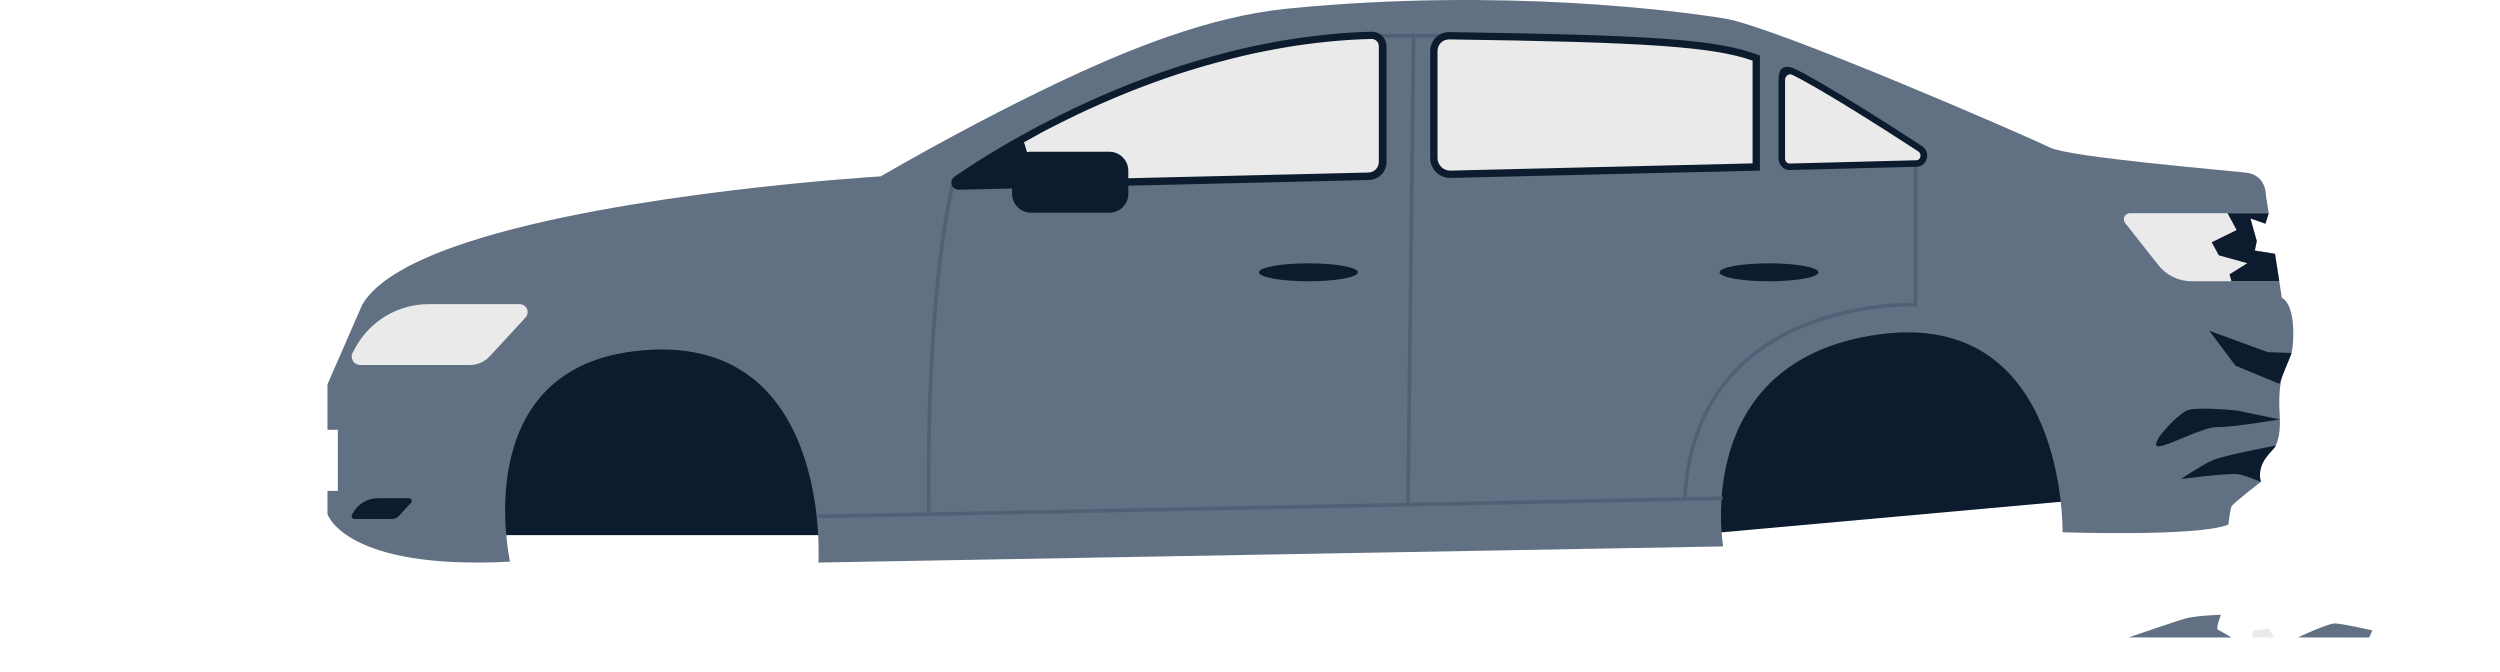<?xml version="1.0" encoding="UTF-8"?> <svg xmlns="http://www.w3.org/2000/svg" width="1733" height="466" viewBox="0 0 1733 466" fill="none"> <g clip-path="url(#clip0_885_133)"> <path d="M329.67 370.977H1171.56L1455.9 345.367C1455.9 345.367 1405.02 218.597 1391.15 216.687C1377.28 214.777 356.33 216.687 356.33 216.687L329.67 370.977Z" fill="#0C1B2D"></path> <path d="M1588.51 244.657C1585.51 254.967 1579.98 257.197 1579.99 279.417C1579.99 288.147 1581.99 299.147 1577.56 308.837C1575.65 313.027 1563.85 320.027 1567.14 334.047C1567.14 334.047 1547.68 349.127 1546.86 351.047C1546.04 352.967 1544.67 363.657 1544.67 363.657C1523.67 372.227 1429.77 368.967 1429.77 368.967C1429.77 368.967 1432.62 213.767 1302.17 231.857C1171.72 249.947 1194.51 378.777 1194.51 378.777L567.33 389.957C567.33 389.957 577.51 226.337 439.05 243.537C324.05 257.837 353.55 389.347 353.55 389.347C238.85 395.277 227 356.347 227 356.347V340.277H234.19V297.947H227V266.417L251.13 211.147C261.29 193.687 288.82 179.407 324.43 167.797C431.19 132.977 610.43 122.267 610.43 122.267C658.84 94.437 698.96 73.757 730.36 58.737C780.43 34.787 837.51 11.417 892.76 5.957C1042.34 -8.823 1165.35 7.957 1195.5 12.827C1230.73 18.537 1407.85 95.657 1421.18 102.327C1434.51 108.997 1543.24 118.037 1557.18 119.727C1571.12 121.417 1570.72 135.377 1570.72 135.377L1572.64 147.777L1570.38 155.037L1559.95 151.407L1564.35 167.097L1562.98 173.677L1576.98 175.907L1579.98 194.967L1581.77 206.487C1591.93 211.587 1590.05 239.337 1588.51 244.657Z" fill="#617082"></path> <path d="M360.25 210.847H297.07C286.802 210.846 276.72 213.586 267.864 218.782C259.008 223.978 251.698 231.443 246.69 240.407L244.53 244.277C244.029 245.17 243.771 246.179 243.781 247.203C243.79 248.227 244.068 249.23 244.585 250.114C245.103 250.997 245.843 251.73 246.731 252.239C247.62 252.749 248.626 253.017 249.65 253.017H325.65C328.241 253.024 330.806 252.495 333.183 251.462C335.56 250.43 337.697 248.916 339.46 247.017L364.26 220.137C364.998 219.354 365.491 218.372 365.677 217.312C365.864 216.252 365.736 215.161 365.31 214.173C364.883 213.185 364.177 212.344 363.278 211.753C362.378 211.161 361.326 210.846 360.25 210.847V210.847Z" fill="#EAEAEA"></path> <path d="M283.52 345.367H261.96C258.457 345.369 255.018 346.303 251.997 348.075C248.976 349.847 246.481 352.391 244.77 355.447L244.03 356.777C243.853 357.083 243.761 357.429 243.762 357.782C243.763 358.134 243.857 358.481 244.034 358.785C244.212 359.09 244.467 359.342 244.773 359.516C245.08 359.69 245.427 359.781 245.78 359.777H271.73C272.615 359.778 273.491 359.594 274.302 359.237C275.113 358.881 275.841 358.36 276.44 357.707L284.91 348.537C285.163 348.269 285.332 347.932 285.395 347.568C285.458 347.204 285.412 346.83 285.264 346.492C285.116 346.154 284.871 345.867 284.561 345.667C284.251 345.467 283.889 345.363 283.52 345.367V345.367Z" fill="#0C1B2D"></path> <path d="M1327.82 113.147L1005.43 120.807C1003.93 120.844 1002.44 120.581 1001.04 120.032C999.642 119.484 998.368 118.661 997.294 117.613C996.219 116.564 995.366 115.311 994.783 113.928C994.2 112.544 993.9 111.058 993.9 109.557V35.277C993.899 33.888 994.174 32.513 994.71 31.231C995.245 29.95 996.031 28.788 997.02 27.813C998.01 26.839 999.184 26.071 1000.47 25.555C1001.76 25.039 1003.14 24.785 1004.53 24.807C1142.01 26.717 1189.12 30.547 1217.38 40.297C1242.3 48.887 1300.58 84.247 1330.7 102.187C1331.8 102.844 1332.65 103.838 1333.13 105.021C1333.62 106.205 1333.7 107.513 1333.38 108.748C1333.05 109.984 1332.33 111.081 1331.33 111.875C1330.33 112.668 1329.1 113.114 1327.82 113.147Z" fill="#EAEAEA"></path> <path d="M965.85 24.307L981.21 24.497V121.377L670.21 128.757C669.334 128.777 668.474 128.513 667.76 128.004C667.047 127.495 666.517 126.769 666.25 125.933C665.983 125.098 665.994 124.199 666.281 123.371C666.567 122.542 667.114 121.829 667.84 121.337C704.19 96.847 825.88 22.727 965.85 24.307Z" fill="#EAEAEA"></path> <path d="M1326.72 113.147H1326.55V99.688L1329.75 101.597C1330.91 102.286 1331.81 103.333 1332.33 104.581C1332.84 105.829 1332.93 107.21 1332.59 108.515C1332.25 109.82 1331.49 110.978 1330.43 111.813C1329.37 112.649 1328.07 113.118 1326.72 113.147V113.147Z" fill="#EAEAEA"></path> <path d="M993.901 125.276L955.811 122.266L958.351 18.656H993.901V125.276Z" fill="#617082"></path> <path d="M1235.15 125.277H1217.38V32.247L1235.15 42.907V125.277Z" fill="#617082"></path> <path d="M708.999 96.197L718.479 127.607L666.599 128.837C665.941 128.856 665.294 128.664 664.754 128.287C664.214 127.91 663.809 127.37 663.599 126.746C663.389 126.121 663.386 125.446 663.59 124.82C663.793 124.193 664.193 123.649 664.729 123.267C676.439 114.837 698.189 99.827 708.999 96.197Z" fill="#0C1B2D"></path> <path d="M1004.53 23.527H954.859V26.067H1004.53V23.527Z" fill="#506176"></path> <path d="M1169.12 345.437L1166.59 345.297C1168.34 312.957 1177.92 285.707 1195.07 264.297C1208.79 247.167 1227.34 233.736 1250.21 224.376C1285 210.136 1319.45 209.766 1326.55 209.876V113.146H1329.09V212.496L1327.77 212.437C1327.39 212.437 1289.44 211.046 1251.1 226.756C1228.65 235.956 1210.46 249.137 1197.02 265.927C1180.19 286.897 1170.84 313.657 1169.12 345.437Z" fill="#506176"></path> <path d="M642.58 356.227C641.58 272.327 646.27 214.277 650.36 180.357C654.8 143.547 659.55 126.357 659.6 126.177L662.04 126.857C661.85 127.537 643.24 196.027 645.12 356.197L642.58 356.227Z" fill="#506176"></path> <path d="M664.349 131.427C663.311 131.428 662.299 131.098 661.461 130.484C660.623 129.87 660.003 129.005 659.691 128.015C659.378 127.024 659.39 125.96 659.725 124.976C660.059 123.993 660.698 123.142 661.549 122.547L662.629 121.797L666.399 119.227L670.049 116.797L672.049 115.507C673.539 114.507 675.109 113.507 676.789 112.447L680.489 110.097L680.699 109.967L681.249 109.627L684.629 107.527L684.889 107.377L686.059 106.657C686.629 106.297 687.239 105.927 687.859 105.557L690.469 103.987C692.959 102.487 695.639 100.907 698.469 99.297L701.099 97.777C702.859 96.764 704.669 95.74 706.529 94.707L707.829 93.977C711.579 91.897 715.379 89.827 719.119 87.837L720.349 87.187L722.059 86.287C729.189 82.547 736.519 78.887 743.849 75.387L746.129 74.307C748.416 73.227 750.749 72.147 753.129 71.067L755.509 69.987C757.069 69.277 758.679 68.557 760.299 67.847L762.729 66.777C765.149 65.707 767.729 64.597 770.619 63.377L775.119 61.507C785.289 57.317 795.649 53.377 805.919 49.797L808.169 49.017L810.719 48.157L813.919 47.077L816.519 46.227H816.619L819.349 45.347L824.349 43.777C825.479 43.417 826.629 43.067 827.789 42.717C829.549 42.187 831.309 41.657 833.089 41.137L836.089 40.287C837.949 39.757 839.809 39.287 841.689 38.727C845.399 37.727 849.189 36.727 852.929 35.727L853.149 35.667C853.489 35.587 853.809 35.497 854.149 35.427C855.739 35.027 857.369 34.627 859.009 34.247C860.009 34.017 861.009 33.777 861.949 33.557L862.679 33.387L864.889 32.887L867.889 32.227L870.889 31.597L873.889 30.977L876.889 30.367H877.049L879.899 29.807L882.729 29.267L885.939 28.687L888.009 28.327L889.009 28.157C891.009 27.807 893.059 27.467 895.089 27.157L898.149 26.677H898.309L903.709 25.897C907.059 25.427 910.439 24.997 913.709 24.617H913.929C914.859 24.507 915.779 24.397 916.709 24.307C917.349 24.227 918.039 24.157 918.709 24.097C919.379 24.037 920.089 23.937 920.819 23.877L923.159 23.647L926.319 23.357L929.319 23.107L931.679 22.927L936.189 22.617L938.869 22.457H939.259L942.259 22.307L944.649 22.197H944.719L946.869 22.107L948.629 22.047L950.739 21.987C952.093 21.942 953.441 22.172 954.703 22.664C955.965 23.155 957.113 23.898 958.079 24.847C959.051 25.788 959.822 26.915 960.348 28.16C960.874 29.406 961.143 30.745 961.139 32.097V112.377C961.123 115.608 959.851 118.706 957.594 121.018C955.336 123.329 952.269 124.674 949.039 124.767L664.719 131.517L664.349 131.427ZM711.349 97.817L709.589 98.817C707.539 99.967 705.589 101.087 703.589 102.207L700.969 103.707C698.209 105.307 695.549 106.877 693.079 108.367C692.189 108.897 691.329 109.367 690.489 109.927C689.879 110.287 689.289 110.647 688.699 111.017L687.559 111.717L687.289 111.877C686.119 112.587 684.999 113.287 683.909 113.977L683.189 114.417L679.519 116.747C677.859 117.8 676.299 118.8 674.839 119.747L672.839 121.027L669.229 123.437L665.509 125.977L664.999 126.337L718.409 125.067L948.659 119.607C950.565 119.548 952.374 118.752 953.705 117.387C955.037 116.022 955.787 114.194 955.799 112.287V32.007C955.8 31.335 955.665 30.67 955.402 30.051C955.14 29.432 954.755 28.873 954.272 28.406C953.788 27.94 953.216 27.575 952.588 27.335C951.961 27.094 951.291 26.983 950.619 27.007L948.539 27.077L946.779 27.137L944.679 27.217H944.599L942.239 27.317L939.299 27.467H938.909L936.289 27.617L931.809 27.927L929.529 28.097L926.479 28.347L923.349 28.637L921.029 28.857L918.979 29.077C918.279 29.137 917.629 29.207 916.979 29.287C916.039 29.377 915.139 29.487 914.229 29.587H914.019C910.749 29.957 907.409 30.387 904.089 30.847C902.309 31.097 900.529 31.347 898.759 31.617H898.619C897.619 31.777 896.619 31.927 895.619 32.097C893.619 32.407 891.619 32.747 889.619 33.097L888.619 33.267C887.939 33.387 887.259 33.497 886.619 33.627L883.439 34.197L880.629 34.737L877.799 35.287H877.639L874.699 35.887L871.699 36.497L868.759 37.137C867.759 37.347 866.809 37.557 865.829 37.787L863.659 38.277L862.909 38.447L860.019 39.127C858.389 39.507 856.789 39.897 855.189 40.297L854.249 40.537L854.009 40.597C850.289 41.517 846.549 42.497 842.869 43.517C841.009 44.017 839.159 44.517 837.329 45.057L834.389 45.907L829.149 47.467C828.009 47.817 826.869 48.157 825.739 48.467C824.079 48.977 822.439 49.467 820.789 50.027L818.109 50.897H817.999C817.149 51.177 816.289 51.447 815.439 51.737L812.249 52.807L809.739 53.657L807.499 54.437C797.319 57.987 787.049 61.887 776.969 66.047L772.489 67.907C769.639 69.107 767.079 70.207 764.679 71.267L762.259 72.327C760.659 73.037 759.069 73.747 757.509 74.457L755.159 75.527C752.809 76.597 750.509 77.667 748.239 78.737L745.969 79.817C738.709 83.277 731.429 86.917 724.369 90.617L722.649 91.527L721.439 92.167C718.069 94.147 714.669 95.957 711.299 97.817H711.349Z" fill="#0C1B2D"></path> <path d="M1240.47 117.857C1238.56 117.853 1236.72 117.095 1235.36 115.747C1234.58 114.967 1233.96 114.04 1233.53 113.019C1233.11 111.997 1232.9 110.902 1232.9 109.797V55.587C1232.9 52.507 1233.36 48.587 1235.9 47.007C1238.16 45.597 1241.96 46.627 1244.35 47.797C1247 49.097 1248.85 50.037 1249.85 50.567L1250.25 50.787L1251.33 51.377C1264.84 58.757 1284.07 70.377 1308.5 85.897L1311.6 87.897L1318.76 92.487L1327.33 98.017L1331.61 100.797L1332.22 101.197L1332.4 101.317C1333.8 102.253 1334.87 103.617 1335.43 105.206C1336 106.794 1336.04 108.523 1335.55 110.137C1335.17 111.658 1334.31 113.015 1333.09 114.001C1331.87 114.986 1330.37 115.547 1328.8 115.597H1327.87L1240.7 117.857H1240.47ZM1240.94 51.497C1240.35 51.505 1239.77 51.678 1239.27 51.997C1238.68 52.386 1238.2 52.92 1237.87 53.548C1237.54 54.177 1237.38 54.878 1237.4 55.587V109.797C1237.39 110.302 1237.49 110.804 1237.68 111.272C1237.87 111.741 1238.15 112.167 1238.5 112.527C1238.76 112.792 1239.07 113.002 1239.42 113.144C1239.76 113.287 1240.13 113.359 1240.5 113.357L1328.6 111.077C1329.21 111.032 1329.78 110.793 1330.24 110.397C1330.7 110.001 1331.02 109.468 1331.15 108.877C1331.38 108.187 1331.37 107.443 1331.14 106.755C1330.91 106.067 1330.47 105.472 1329.87 105.057L1329.69 104.937L1329.1 104.557L1324.8 101.767L1316.25 96.247C1313.95 94.767 1311.56 93.247 1309.1 91.667L1306.01 89.667C1281.66 74.187 1262.51 62.667 1249.09 55.297L1248 54.697L1247.67 54.517C1246.67 53.997 1244.85 53.067 1242.28 51.807C1241.86 51.601 1241.41 51.495 1240.94 51.497V51.497Z" fill="#0C1B2D"></path> <path d="M708.999 96.197L718.479 127.607L666.599 128.837C665.941 128.856 665.294 128.664 664.754 128.287C664.214 127.91 663.809 127.37 663.599 126.746C663.389 126.121 663.386 125.446 663.59 124.82C663.793 124.193 664.193 123.649 664.729 123.267C676.439 114.837 698.189 99.827 708.999 96.197Z" fill="#0C1B2D"></path> <path d="M1005.19 123.337C1001.53 123.335 998.03 121.881 995.446 119.295C992.862 116.709 991.41 113.203 991.41 109.547V35.267C991.41 33.542 991.753 31.834 992.419 30.243C993.086 28.652 994.062 27.21 995.292 26C996.521 24.79 997.979 23.837 999.581 23.196C1001.18 22.555 1002.9 22.239 1004.62 22.267C1146.51 24.267 1190.45 27.457 1218.32 37.917L1219.97 38.537V118.257L1005.53 123.337H1005.19ZM1004.43 27.337C1003.39 27.335 1002.35 27.538 1001.39 27.935C1000.43 28.333 999.551 28.917 998.813 29.653C998.076 30.39 997.491 31.265 997.092 32.229C996.693 33.192 996.489 34.225 996.49 35.267V109.547C996.493 110.708 996.726 111.857 997.178 112.926C997.63 113.996 998.29 114.964 999.121 115.775C999.952 116.587 1000.94 117.224 1002.02 117.65C1003.1 118.076 1004.25 118.283 1005.41 118.257L1214.89 113.257V42.037C1187.77 32.407 1141.27 29.207 1004.54 27.307L1004.43 27.337Z" fill="#0C1B2D"></path> <path d="M1579.99 194.987H1519.29C1514.84 194.987 1510.44 193.977 1506.43 192.032C1502.42 190.086 1498.91 187.257 1496.15 183.757L1473.15 154.577C1472.66 153.958 1472.36 153.215 1472.28 152.433C1472.19 151.651 1472.33 150.861 1472.68 150.153C1473.02 149.446 1473.56 148.849 1474.22 148.433C1474.89 148.016 1475.66 147.796 1476.45 147.797H1572.65L1570.39 155.057L1559.96 151.427L1564.36 167.117L1562.99 173.697L1576.99 175.927L1579.99 194.987Z" fill="#EAEAEA"></path> <path d="M978.639 23.433L974.778 348.7L977.318 348.73L981.179 23.463L978.639 23.433Z" fill="#506176"></path> <path d="M1194.07 344.147L566.453 356.699L566.504 359.239L1194.12 346.687L1194.07 344.147Z" fill="#506176"></path> <path d="M941.27 188.757C941.27 192.197 925.92 194.987 906.99 194.987C888.06 194.987 872.71 192.197 872.71 188.757C872.71 185.317 888.06 182.537 906.99 182.537C925.92 182.537 941.27 185.317 941.27 188.757Z" fill="#0C1B2D"></path> <path d="M1260.55 188.757C1260.55 192.197 1245.2 194.987 1226.27 194.987C1207.34 194.987 1191.99 192.197 1191.99 188.757C1191.99 185.317 1207.33 182.537 1226.27 182.537C1245.21 182.537 1260.55 185.317 1260.55 188.757Z" fill="#0C1B2D"></path> <path d="M1567.19 334.047C1567.19 334.047 1557.51 329.847 1551.66 328.757C1545.81 327.667 1511.82 332.047 1511.82 332.047C1511.82 332.047 1526.44 322.177 1534.11 318.887C1541.78 315.597 1577.61 308.887 1577.61 308.887C1575.65 313.027 1563.85 320.027 1567.19 334.047Z" fill="#0C1B2D"></path> <path d="M1579.99 266.067L1549.6 253.467L1531.51 229.287L1572.08 244.147L1588.51 244.657L1579.99 266.067Z" fill="#0C1B2D"></path> <path d="M1551.24 284.707C1551.24 284.707 1522.24 281.427 1515.61 284.707C1508.98 287.987 1492.61 304.997 1494.78 308.837C1496.95 312.677 1526.03 295.837 1536.99 296.037C1547.95 296.237 1580.4 290.737 1580.4 290.737L1551.24 284.707Z" fill="#0C1B2D"></path> <path d="M1475.59 441.857C1475.59 441.857 1506.84 431.087 1514.51 428.857C1522.18 426.627 1539.51 426.197 1539.51 426.197C1539.51 426.197 1535.75 435.807 1537.45 436.537C1539.15 437.267 1546.82 441.917 1546.82 441.917L1475.59 441.857Z" fill="#617082"></path> <path d="M1592.91 441.857C1592.91 441.857 1613.37 432.177 1618.49 432.177C1623.61 432.177 1644.49 437.017 1644.49 437.017L1642.3 441.947L1592.91 441.857Z" fill="#617082"></path> <path d="M1579.99 194.987H1546.86L1545.49 190.147L1557.82 182.467L1538.09 176.987L1533.15 167.947L1550.42 159.447L1544.12 147.797H1572.69L1570.43 155.057L1560.01 151.427L1564.4 167.117L1563.03 173.697L1577.04 175.927L1579.99 194.987Z" fill="#0C1B2D"></path> <path d="M1560.84 441.857L1561.93 437.057L1572.9 435.747L1576.19 441.947L1560.84 441.857Z" fill="#EAEAEA"></path> <path d="M768.991 105.197H714.721C707.453 105.197 701.561 111.089 701.561 118.357V134.307C701.561 141.575 707.453 147.467 714.721 147.467H768.991C776.259 147.467 782.151 141.575 782.151 134.307V118.357C782.151 111.089 776.259 105.197 768.991 105.197Z" fill="#0C1B2D"></path> </g> <defs> <clipPath id="clip0_885_133"> <rect width="1733" height="466" fill="white"></rect> </clipPath> </defs> </svg> 